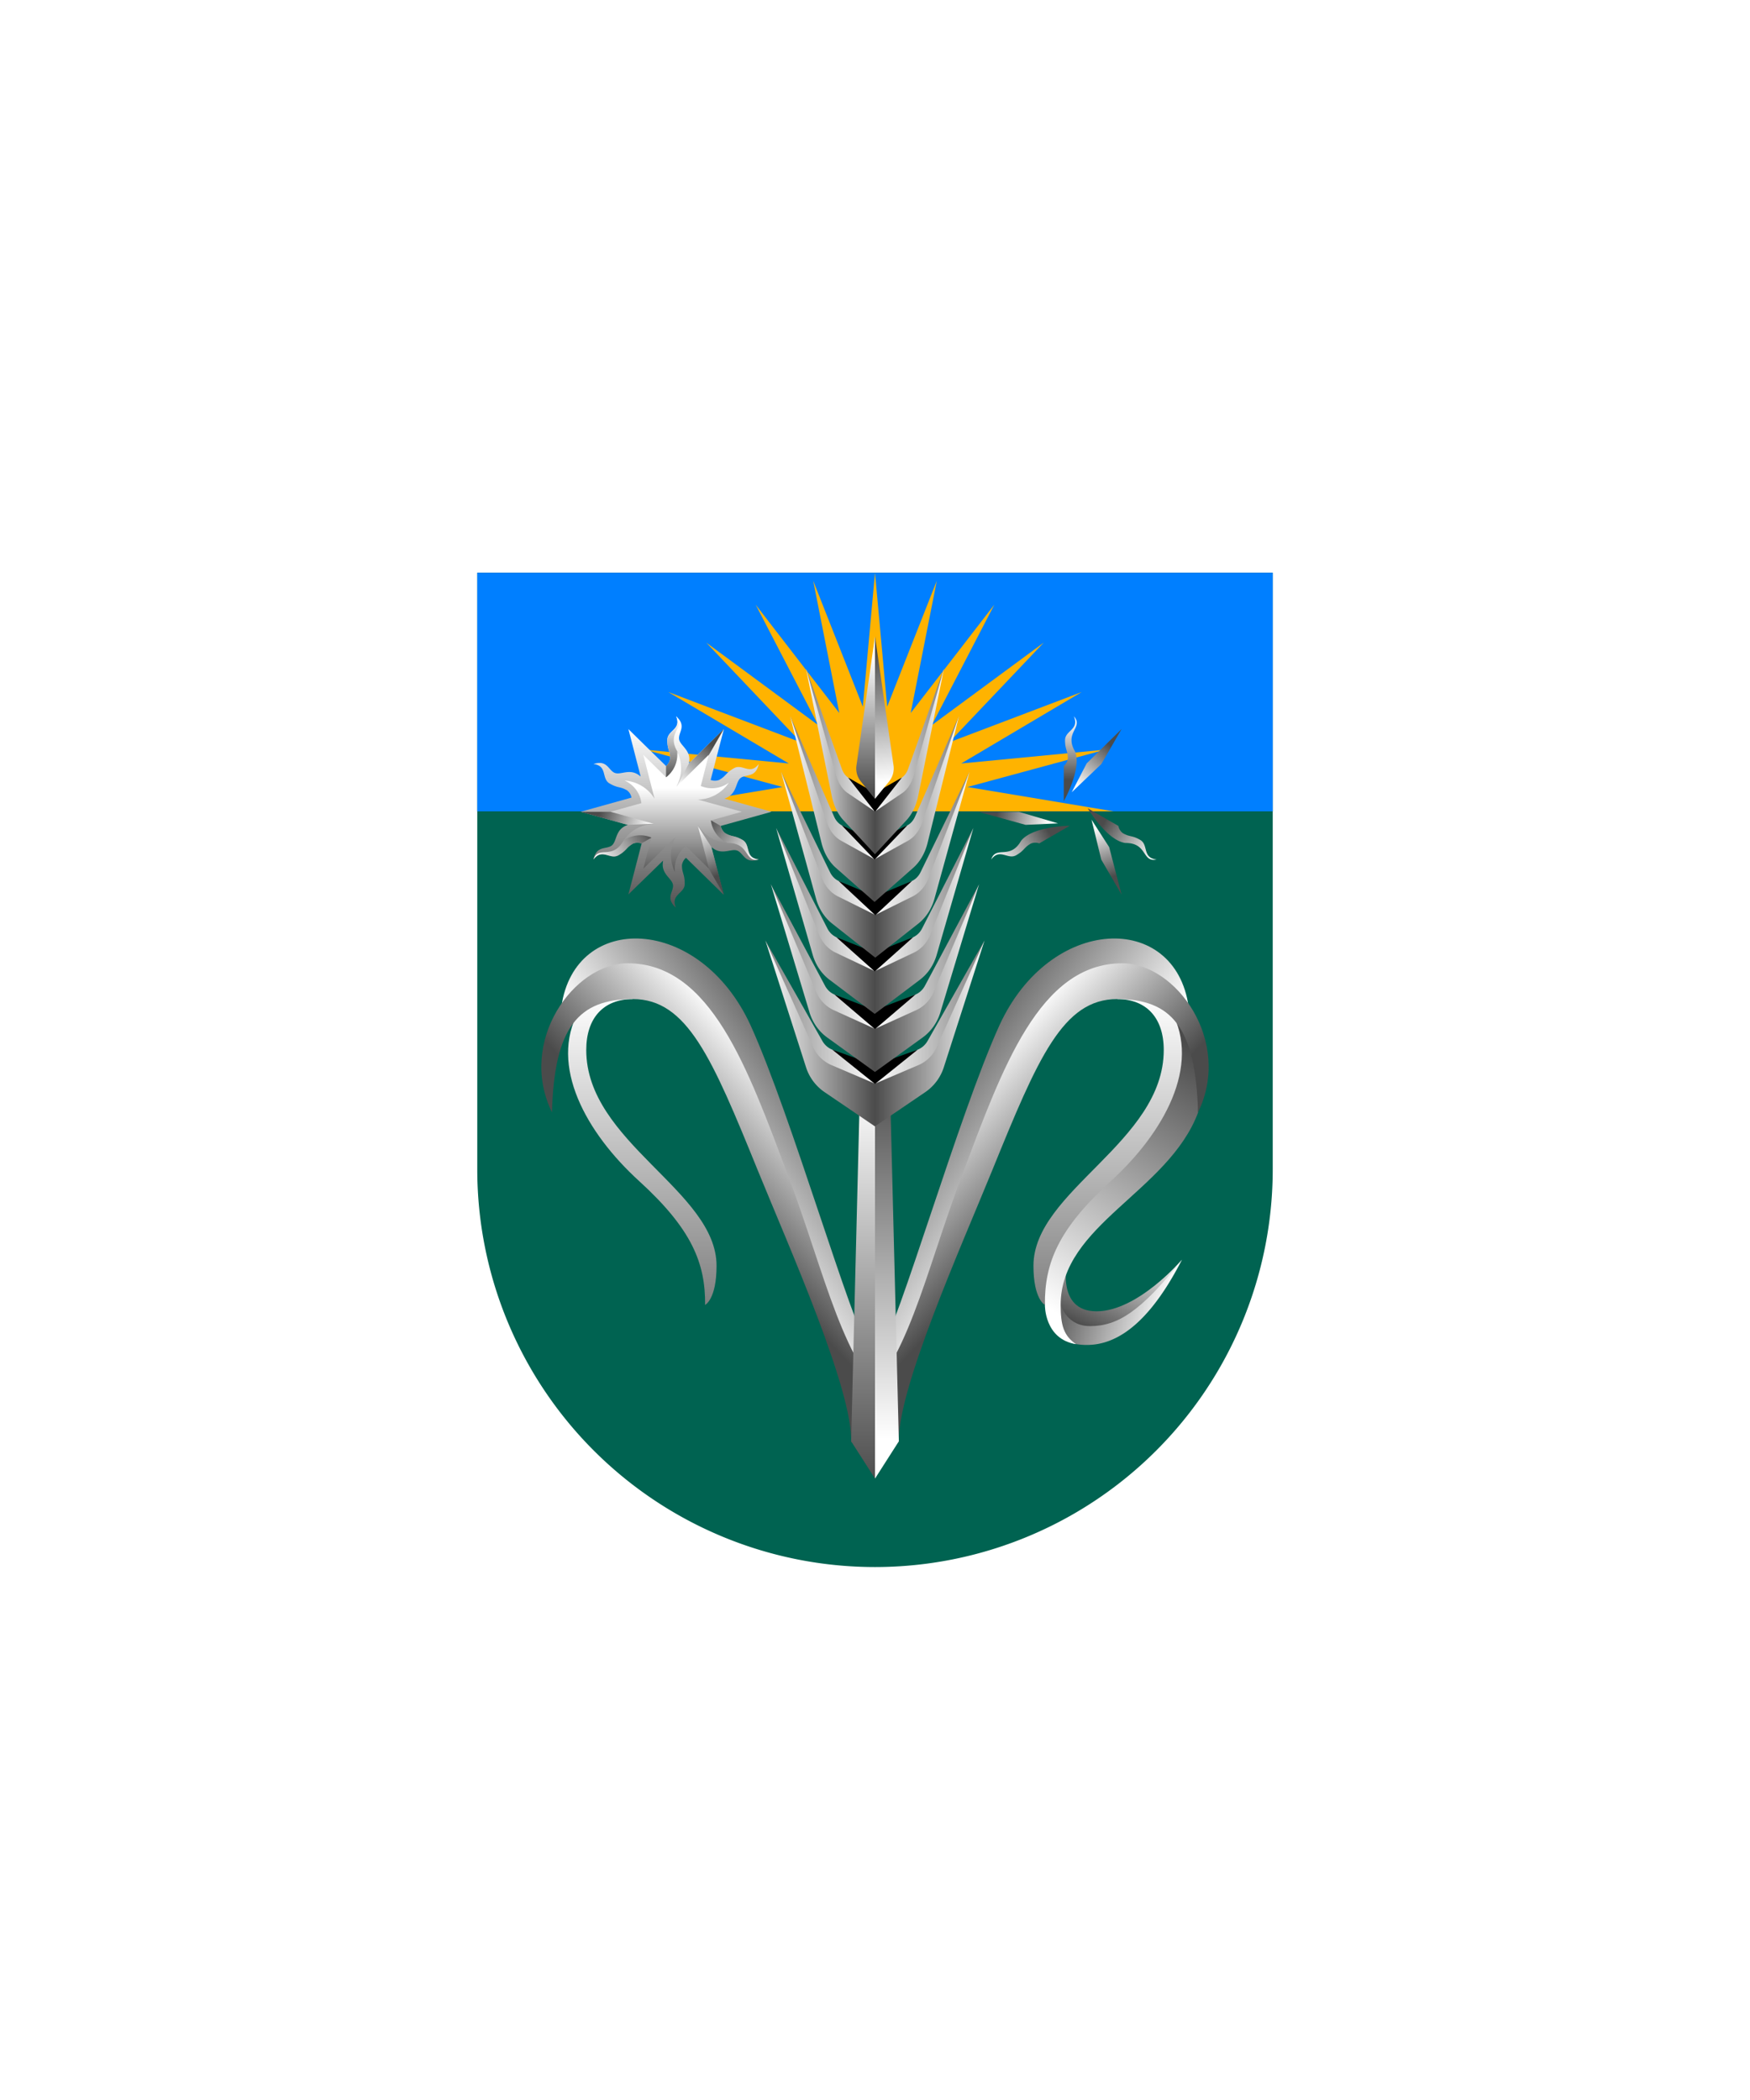 <svg xmlns="http://www.w3.org/2000/svg" xmlns:xlink="http://www.w3.org/1999/xlink" viewBox="0 0 220 264"><path d="M60 72v75a50 50 0 0 0 50 50 50 50 0 0 0 50-50V72Z" fill="#006351"/><path d="M160 72H60v30h100V72Z" fill="#007fff"/><path d="M110 102h30l-18.372-3.062 17.349-4.702-18.141 1.745L135.981 87l-16.676 6.329 11.908-12.542-14.073 10.377L125 76.019l-10.512 13.614 3.277-16.611-6.234 15.818L110 72l-1.531 16.84-6.234-15.818 3.276 16.611L95 76.019l7.86 15.145-14.073-10.377 11.908 12.542L84.019 87l15.145 8.981-18.142-1.745 17.349 4.702L80 102h30Z" fill="#ffb300"/><defs><linearGradient gradientTransform="matrix(1, 0, 0, -1, 0, 16407.37)" gradientUnits="userSpaceOnUse" id="h47-a" x2="27.55" y1="16397.75" y2="16397.75"><stop offset="0" stop-color="gray"/><stop offset="0.5" stop-color="#fff"/><stop offset="1" stop-color="gray"/></linearGradient><linearGradient gradientTransform="matrix(1, 0, 0, -1, 0, 16407.37)" gradientUnits="userSpaceOnUse" id="h47-b" x2="27.55" y1="16395.69" y2="16395.69"><stop offset="0" stop-color="#fff"/><stop offset="0.5" stop-color="#4b4b4b"/><stop offset="1" stop-color="#fff"/></linearGradient><linearGradient gradientTransform="matrix(1, 0, 0, -1, 0, 16447.37)" gradientUnits="userSpaceOnUse" id="h47-c" x1="4.64" x2="23.56" y1="16427.2" y2="16413.73"><stop offset="0" stop-color="#4b4b4b"/><stop offset="1" stop-color="#fff"/></linearGradient><linearGradient id="h47-d" x1="25.3" x2="39.38" xlink:href="#h47-c" y1="16404.24" y2="16400.37"/><linearGradient id="h47-e" x1="29.67" x2="35.75" xlink:href="#h47-c" y1="16398.12" y2="16410.17"/><linearGradient id="h47-f" x1="42.94" x2="23.18" xlink:href="#h47-c" y1="16433.36" y2="16401.56"/><linearGradient gradientTransform="matrix(1, 0, 0, -1, 0, 16447.37)" gradientUnits="userSpaceOnUse" id="h47-g" x1="32.01" x2="32.01" y1="16401.29" y2="16440.25"><stop offset="0" stop-color="gray"/><stop offset="1" stop-color="#fff"/></linearGradient><linearGradient gradientTransform="matrix(1, 0, 0, -1, 0, 16447.37)" gradientUnits="userSpaceOnUse" id="h47-h" x1="9.42" x2="23.09" y1="16424.81" y2="16411.92"><stop offset="0" stop-color="#fff"/><stop offset="1" stop-color="#4b4b4b"/></linearGradient><linearGradient gradientTransform="matrix(1, 0, 0, -1, 0, 16392.83)" id="h47-i" x1="1.47" x2="5.86" xlink:href="#h47-h" y1="16384.25" y2="16389.17"/><linearGradient gradientTransform="matrix(1, 0, 0, 1, 0, 0)" id="h47-j" x1="0.82" x2="0.82" xlink:href="#h47-h" y1="0.47" y2="8"/><linearGradient gradientTransform="matrix(1, 0, 0, -1, 0, 16408)" id="h47-k" x1="12" x2="12" xlink:href="#h47-h" y1="16406.33" y2="16383.11"/><linearGradient gradientTransform="matrix(1, 0, 0, -1, 0, 16408)" id="h47-l" x1="12" x2="12" xlink:href="#h47-h" y1="16399.1" y2="16387.64"/><filter id="h47-m" name="shadow"><feDropShadow dx="0" dy="2" stdDeviation="0"/></filter><linearGradient gradientTransform="matrix(1, 0, 0, -1, 0, 264)" id="h47-n" x1="108.48" x2="108.48" xlink:href="#h47-h" y1="127.2" y2="77.17"/><linearGradient gradientTransform="matrix(1, 0, 0, -1, 0, 264)" id="h47-o" x1="111.52" x2="111.52" xlink:href="#h47-h" y1="83.11" y2="129.35"/><linearGradient gradientTransform="matrix(1, 0, 0, -1, 0, 264)" id="h47-p" x1="108.82" x2="108.82" xlink:href="#h47-h" y1="181.56" y2="164.2"/><linearGradient gradientTransform="matrix(1, 0, 0, -1, 0, 264)" id="h47-q" x1="111.17" x2="109.89" xlink:href="#h47-h" y1="165.67" y2="182.21"/><symbol id="h47-r" viewBox="0 0 44.69 63.37"><path d="M0,59.33l3.23-7.06c2.61-4,10-30,15.17-41.36C24.8-3,40.47-3.38,42.17,8.55,25.48,4.29,25.14,6.93,18,24.31S6.9,56.86,0,59.33Z" fill="url(#h47-c)"/><path d="M41.34,40.39C36.17,50.49,31.34,51.53,28,51s-2.34-6.45-2.34-6.45a6.62,6.62,0,0,0,5.79,3.14C35.58,47.7,38,44.21,41.34,40.39Z" fill="url(#h47-d)"/><path d="M26.94,40.39s-1.55,6.49,3.66,6.49,10.74-6.49,10.74-6.49c-5.19,6.54-8.1,8.35-11.56,8.35S24.66,45,26.94,40.39Z" fill="url(#h47-e)"/><path d="M38.62,8s5.62,2.12,4.74,13.91C39.59,31.89,26.09,36,26.09,46.08c0,2.57.38,3.86,1.93,4.93-4-.64-3.91-4.93-3.91-4.93-1.33-6.26,2-10.92,6.48-15.47S43.45,18,38.62,8Z" fill="url(#h47-f)"/><path d="M33.19,7.63c3.67,0,5.86,2.35,5.86,6.4,0,11.6-16.38,17.7-16.38,27.13,0,4.23,1.44,4.92,1.44,4.92-.05-5.24,1.66-9.53,8.3-15.58S43.76,16,40,9.14C36.54,5.76,33.19,7.63,33.19,7.63Z" fill="url(#h47-g)"/><path d="M0,59.33c6.9-5.75,8.85-16.74,13.79-29.82S23.38,3.13,33.84,3.13c6.76,0,13.88,9.8,9.52,18.74C43.07,11.12,40,7.63,33.19,7.63S23.24,15,17.5,29.13c-3.91,9.6-12,27.71-11.75,34.24C5.75,63.37,2,60.85,0,59.33Z" fill="url(#h47-h)"/></symbol><symbol id="h47-t" viewBox="0 0 27.55 23.37"><path d="M27.55,0,20.39,12.63a2.53,2.53,0,0,1-1.25,1.1l-5.36,2.2-5.37-2.2a2.53,2.53,0,0,1-1.25-1.1L0,0,8.06,19.26H19.49Z" fill="url(#h47-a)"/><path d="M21.54,13.4a4.43,4.43,0,0,1-2.3,2.27L13.78,18,8.31,15.67A4.47,4.47,0,0,1,6,13.4L0,0,5.11,15.94a6,6,0,0,0,2.35,3.14l6.31,4.29h0l6.31-4.29a6,6,0,0,0,2.35-3.14L27.55,0Z" fill="url(#h47-b)"/><polygon points="8.41 13.73 13.78 18.04 19.14 13.73 13.77 15.66 8.41 13.73"/></symbol><symbol id="h47-aa" viewBox="0 0 7.27 10.68"><path d="M2.88,5.92,1,9.55,4.73,6l2.54-4.4Z" fill="url(#h47-i)"/><path d="M1.42,4.42C2.31,6.6,0,10.68,0,10.68L0,6.25a1.48,1.48,0,0,0,.51-.94C.51,4.27.16,4.23.16,3S2,1.68,1.27,0h0C2.53,1.43,0,2,1.42,4.42Z" fill="url(#h47-j)"/></symbol><symbol id="h47-z" viewBox="0 0 24 24"><path d="M6.39,10.22a1.51,1.51,0,0,0-.56-.91c-.9-.52-1.11-.24-2.19-.86S3.42,6.23,1.61,6h0c1.66-.54,1.84.65,2.56,1.06s1.75-.44,2.9.18a2.86,2.86,0,0,1,.47.33L6,1.61H6l4.73,4.64a1.46,1.46,0,0,0,.51-.93c0-1.05-.35-1.09-.35-2.34S12.71,1.68,12,0h0c1.3,1.17.36,1.92.36,2.75s1.26,1.3,1.3,2.6a3.77,3.77,0,0,1-.05.57L18,1.61,16.34,8a1.53,1.53,0,0,0,1.07,0c.91-.52.76-.84,1.85-1.47s2,.93,3.13-.53h0C22,7.71,20.91,7.27,20.2,7.69s-.5,1.73-1.61,2.42a2.25,2.25,0,0,1-.52.24L24,12l-6.39,1.78a1.55,1.55,0,0,0,.56.91c.9.52,1.11.24,2.19.86s.22,2.22,2,2.45h0c-1.66.54-1.84-.65-2.56-1.06s-1.75.44-2.9-.18a2.86,2.86,0,0,1-.47-.33l1.54,6h0l-4.73-4.64a1.48,1.48,0,0,0-.51.94c0,1,.35,1.08.35,2.33s-1.82,1.3-1.11,3h0c-1.3-1.17-.36-1.92-.36-2.75s-1.26-1.3-1.3-2.6a3.88,3.88,0,0,1,.05-.57L6,22.39H6L7.66,16a1.53,1.53,0,0,0-1.07,0c-.91.52-.76.84-1.84,1.47s-2-.93-3.14.53h0c.36-1.71,1.48-1.27,2.2-1.69s.49-1.73,1.6-2.42a2.25,2.25,0,0,1,.52-.24L0,12Z" fill="url(#h47-k)"/><use height="10.68" transform="translate(10.73)" width="7.27" xlink:href="#h47-aa"/><use height="10.68" transform="matrix(0.5, -0.87, 0.87, 0.5, 0.97, 7.1)" width="7.27" xlink:href="#h47-aa"/><use height="10.68" transform="translate(2.24 19.1) rotate(-120)" width="7.27" xlink:href="#h47-aa"/><use height="10.68" transform="translate(13.27 24) rotate(180)" width="7.27" xlink:href="#h47-aa"/><use height="10.68" transform="matrix(-0.5, 0.87, -0.87, -0.5, 23.03, 16.9)" width="7.27" xlink:href="#h47-aa"/><use height="10.68" transform="matrix(0.5, 0.87, -0.87, 0.5, 21.76, 4.9)" width="7.27" xlink:href="#h47-aa"/><path d="M10.75,7.68,7.87,4.84l1.42,5.52A4.77,4.77,0,0,0,5.52,8.08a3.56,3.56,0,0,1,2.11,2.84L3.74,12l5.49,1.53h0a4.8,4.8,0,0,0-3.87,2.12,3.61,3.61,0,0,1,3.52-.41h0l-1,3.92,4.06-4h0a4.77,4.77,0,0,0-.09,4.42,3.55,3.55,0,0,1,1.4-3.25h0l2.88,2.84-1.42-5.52h0a4.78,4.78,0,0,0,3.77,2.28,3.58,3.58,0,0,1-2.11-2.84h0L20.26,12l-5.51-1.53h0a4.78,4.78,0,0,0,3.87-2.12,3.6,3.6,0,0,1-3.52.41h0l1-3.92-4.06,4h0a4.83,4.83,0,0,0,.09-4.42,3.61,3.61,0,0,1-1.41,3.26Z" fill="url(#h47-l)"/></symbol></defs><g filter="url(#h47-m)"><use height="63.37" transform="translate(107.25 117.97)" width="44.69" xlink:href="#h47-r"/><use height="63.37" transform="matrix(-1, 0, 0, 1, 112.75, 117.97)" width="44.69" xlink:href="#h47-r"/><path d="M108.07,138.4,107,181.19l3,4.69V137Z" fill="url(#h47-n)"/><path d="M111.93,138.4,113,181.19l-3,4.69V137Z" fill="url(#h47-o)"/><use height="23.37" transform="translate(96.22 118.23)" width="27.55" xlink:href="#h47-t"/><use height="23.37" transform="translate(96.91 111.16) scale(0.95 1.01)" width="27.55" xlink:href="#h47-t"/><use height="23.37" transform="translate(97.57 104.09) scale(0.9 1)" width="27.55" xlink:href="#h47-t"/><use height="23.37" transform="translate(98.19 97.02) scale(0.86 1)" width="27.55" xlink:href="#h47-t"/><use height="23.37" transform="translate(99.34 90.02) scale(0.77 1)" width="27.55" xlink:href="#h47-t"/><use height="23.37" transform="translate(101.32 84.02) scale(0.63 1)" width="27.55" xlink:href="#h47-t"/><path d="M110,80l-2.33,16.23a2.59,2.59,0,0,0,.54,2l1.79,2.22Z" fill="url(#h47-p)"/><path d="M110,80l2.33,16.23a2.63,2.63,0,0,1-.55,2L110,100.42Z" fill="url(#h47-q)"/><use height="24" transform="translate(73 90.05)" width="24" xlink:href="#h47-z"/><use height="24" transform="translate(123 90.05)" width="24" xlink:href="#h47-z"/></g></svg>